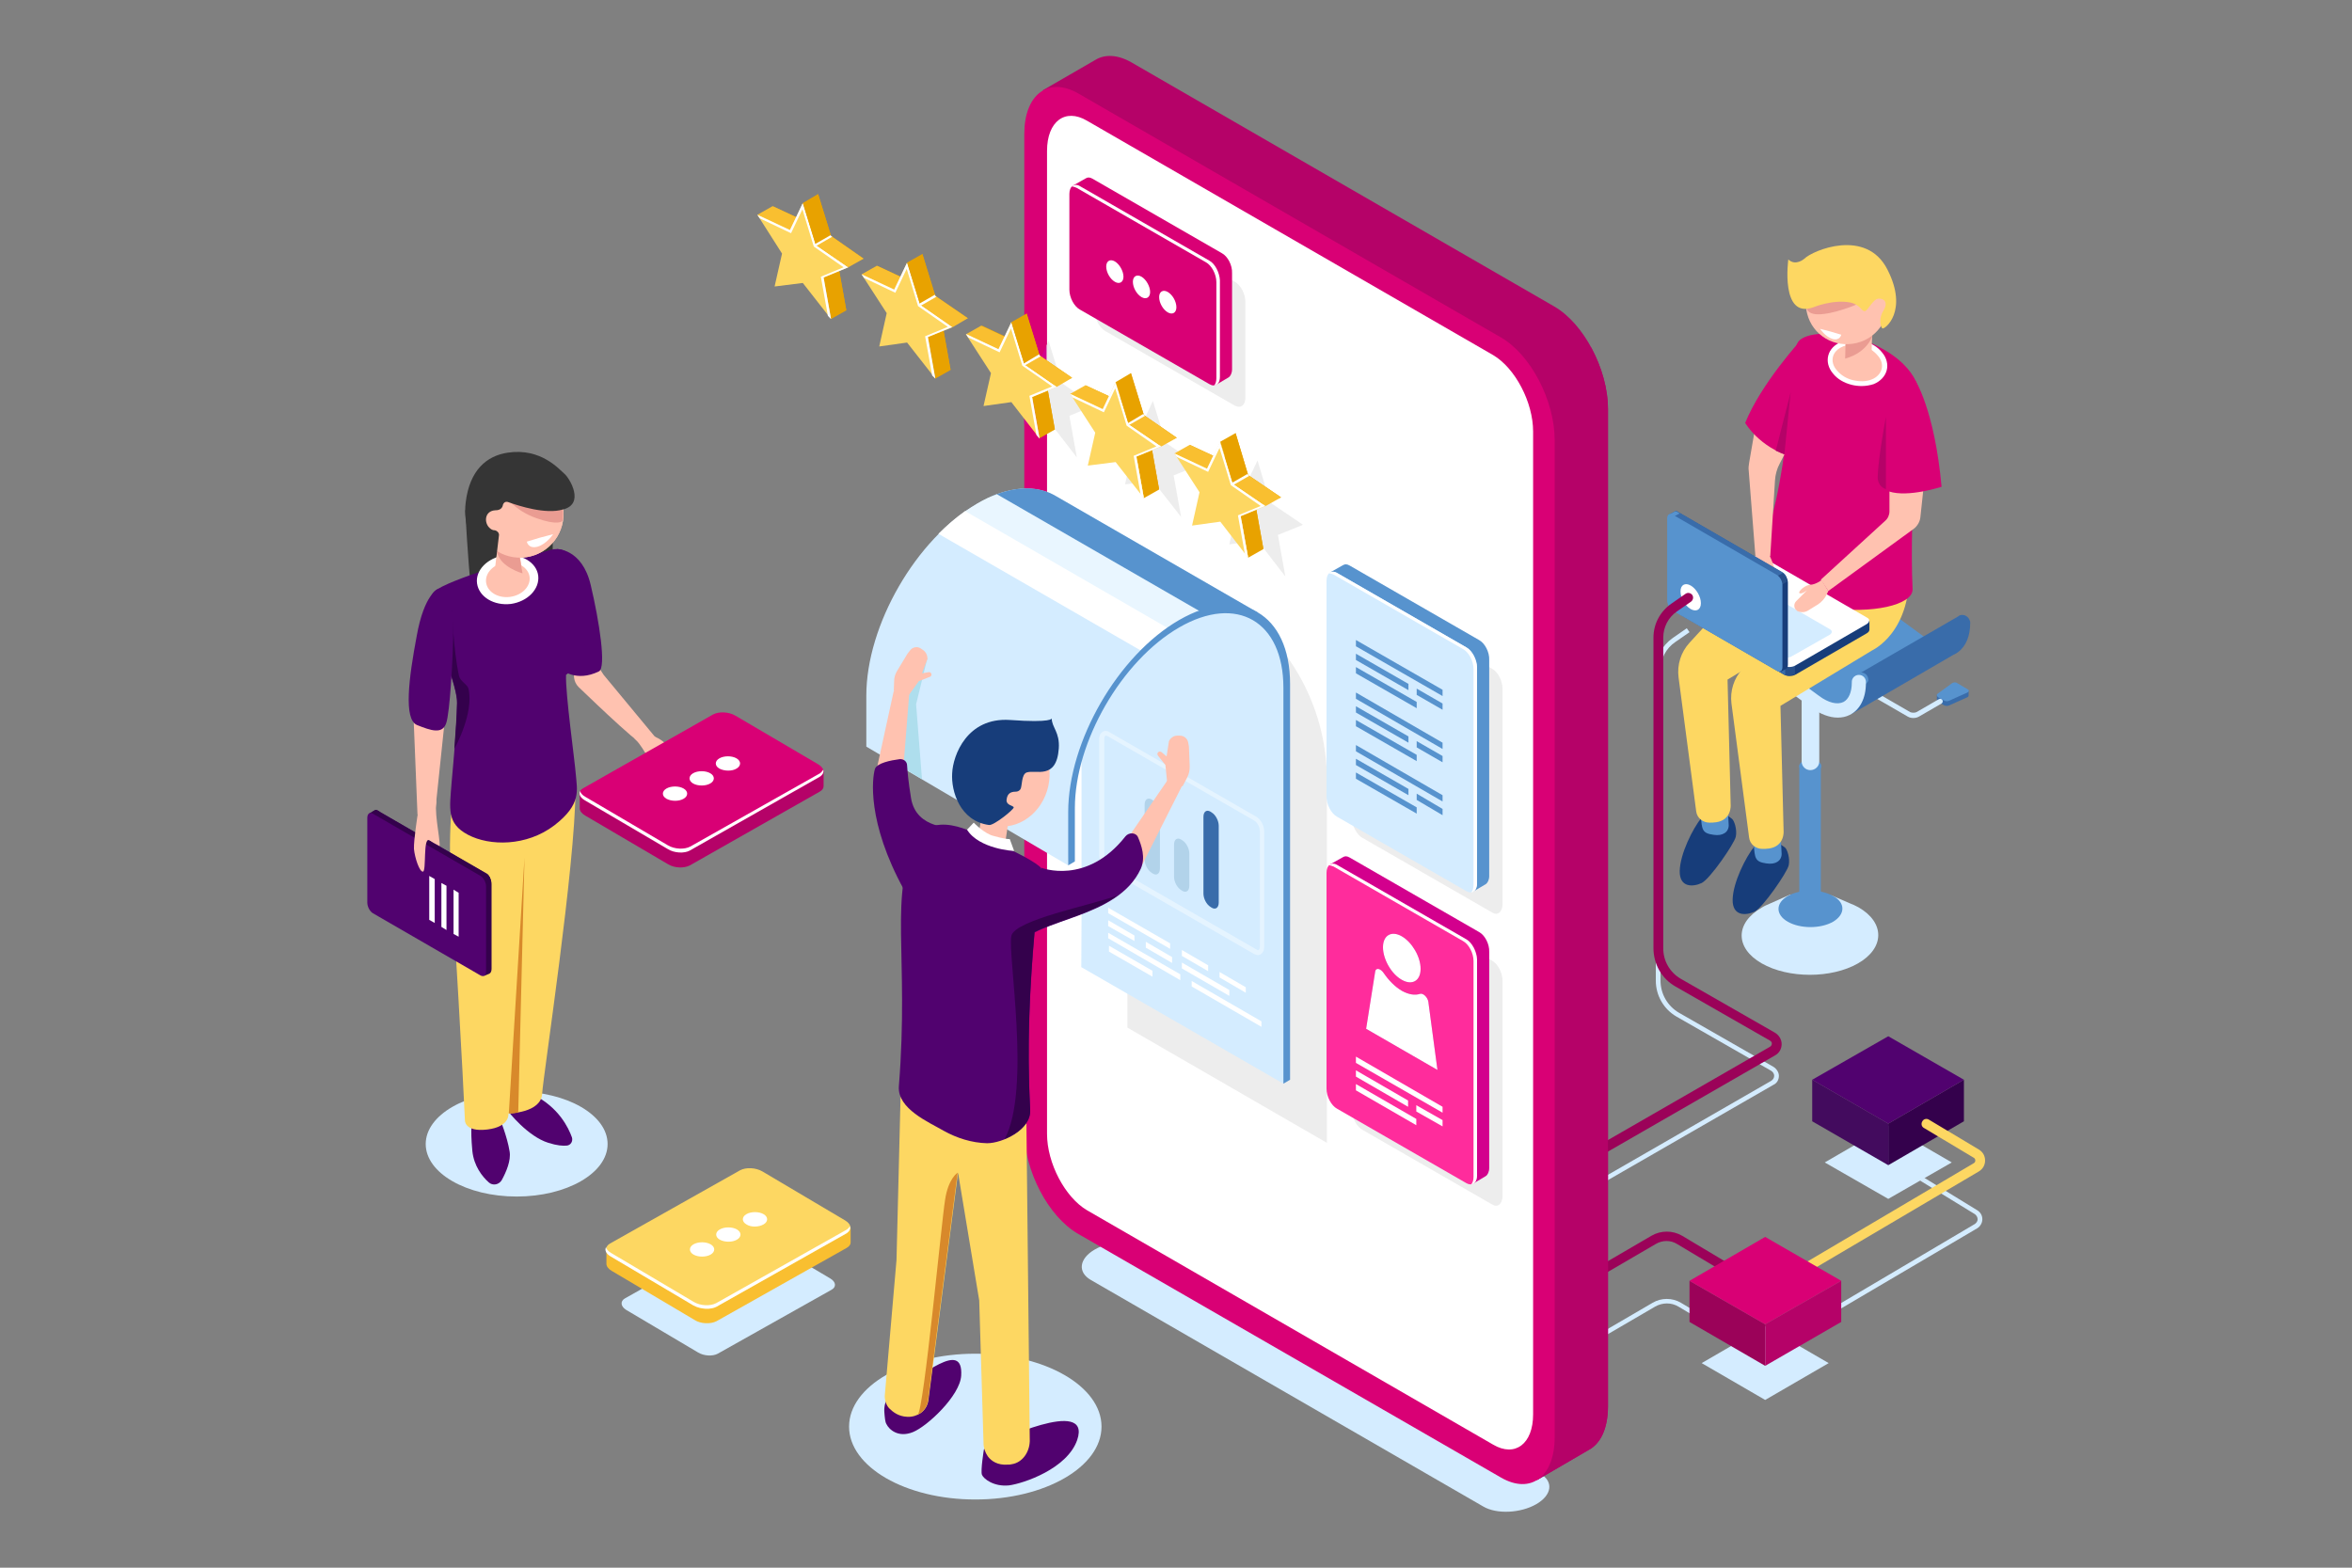 <?xml version="1.0" encoding="utf-8"?>
<!-- Generator: Adobe Illustrator 22.0.1, SVG Export Plug-In . SVG Version: 6.00 Build 0)  -->
<svg version="1.1" id="Ñëîé_1" xmlns="http://www.w3.org/2000/svg" xmlns:xlink="http://www.w3.org/1999/xlink" x="0px" y="0px"
	 viewBox="0 0 600 400" style="enable-background:new 0 0 600 400;" xml:space="preserve">
<rect x="0" y="0" width="600" height="400" fill="#808080" stroke="none"/>
<style type="text/css">
	.st0{fill:#D4ECFF;}
	.st1{fill:#9B0259;}
	.st2{fill:#5793CE;}
	.st3{fill:#396CAA;}
	.st4{fill:url(#SVGID_1_);}
	.st5{fill:#EAEAEA;}
	.st6{fill:#173D7A;}
	.st7{fill:#FDD762;}
	.st8{fill:#D90075;}
	.st9{fill:#FFC2B0;}
	.st10{fill:#FFFFFF;}
	.st11{fill:#EA9C92;}
	.st12{fill:#B50268;}
	.st13{fill:#274F89;}
	.st14{fill:#34014C;}
	.st15{fill:#430B5E;}
	.st16{fill:#51026F;}
	.st17{fill:#D3008D;}
	.st18{fill:#EDEDED;}
	.st19{fill:#E9F6FF;}
	.st20{fill:#AEDEED;}
	.st21{opacity:0.4;fill:#FFFFFF;}
	.st22{fill:#B2D3EA;}
	.st23{fill:#D8892B;}
	.st24{fill:#FF2C9C;}
	.st25{fill:#F9BF30;}
	.st26{fill:#353535;}
	.st27{fill:#E8A200;}
</style>
<path class="st0" d="M404.2,343.9l-0.6-1l18-10.5c2.2-1.3,5-1.3,7.2,0l14.9,8.9l-0.6,1l-14.9-8.9c-1.8-1.1-4.1-1.1-6,0L404.2,343.9z
	"/>
<path class="st0" d="M457.7,340.9l-0.6-1l46.7-27.6c0.4-0.3,0.7-0.7,0.7-1.2c0-0.5-0.3-1-0.7-1.3l-15.5-9.5l0.6-1l15.5,9.5
	c0.8,0.5,1.3,1.3,1.3,2.3c0,0.9-0.5,1.8-1.3,2.3L457.7,340.9z"/>
<path class="st0" d="M406.9,303l-0.6-1l45.5-26.2c0.5-0.3,0.8-0.8,0.8-1.3c0-0.5-0.3-1-0.8-1.3l-24.1-13.8c-3.3-1.9-5.3-5.4-5.3-9.2
	v-79.2c0-3.3,1.6-6.3,4.3-8.2l3.6-2.5l0.7,1l-3.6,2.5c-2.4,1.6-3.8,4.3-3.8,7.2v79.2c0,3.4,1.8,6.5,4.7,8.2l24.1,13.8
	c0.8,0.5,1.4,1.4,1.4,2.3c0,1-0.5,1.9-1.4,2.3L406.9,303z"/>
<path class="st1" d="M403.9,328c-0.4,0-0.8-0.2-1-0.6c-0.3-0.6-0.1-1.3,0.4-1.6l18-10.5c2.4-1.4,5.4-1.4,7.8,0l14.9,8.9
	c0.6,0.3,0.8,1.1,0.4,1.7c-0.3,0.6-1.1,0.8-1.7,0.4l-14.9-8.9c-1.6-1-3.7-1-5.4,0l-18,10.5C404.3,327.9,404.1,328,403.9,328z"/>
<path class="st0" d="M378.4,384.4l-100.1-57.8c-3.5-2-3-5.5,1-7.8l0,0c4-2.3,10.1-2.6,13.6-0.6L392.9,376c3.5,2,3,5.5-1,7.8l0,0
	C387.9,386.1,381.8,386.4,378.4,384.4z"/>
<g>
	<g>
		<g>
			<path class="st0" d="M474.1,231.5c-0.7-0.4-1.6-0.8-2.4-1.1l0,0l-4.6-2l0.3,0.8c-3.5-0.7-7.3-0.7-10.8-0.1l0.2-0.9l-5.4,2.4l0,0
				c-0.7,0.3-1.4,0.6-2,1c-6.8,3.9-6.8,10.3,0,14.2c6.8,3.9,17.8,3.9,24.6,0S480.9,235.4,474.1,231.5z"/>
			<path class="st2" d="M467.6,235.2c-3.2,1.8-8.3,1.8-11.5,0s-3.2-4.8,0-6.6c3.2-1.8,8.3-1.8,11.5,0
				C470.8,230.3,470.8,233.3,467.6,235.2z"/>
		</g>
		<g>
			<path class="st2" d="M461.8,233.1L461.8,233.1c-1.5,0-2.8-1.2-2.8-2.8v-35h5.5v35C464.6,231.9,463.3,233.1,461.8,233.1z"/>
			<path class="st2" d="M463.8,196.6c-1.1,0.6-2.9,0.6-4,0c-1.1-0.6-1.1-1.7,0-2.3c1.1-0.6,2.9-0.6,4,0
				C464.9,194.9,464.9,196,463.8,196.6z"/>
		</g>
		<path class="st0" d="M461.8,196.5L461.8,196.5c-1.2,0-2.2-1-2.2-2.2v-32.9h4.5v32.9C464.1,195.5,463.1,196.5,461.8,196.5z"/>
		<g>
			<path class="st3" d="M494.1,178.6l0-1.3l1.8-0.3l2-1.5c0.3-0.2,1-0.3,1.3,0l1.5,0.9l1.5-0.2v1.3l0,0c0,0.1-0.1,0.3-0.3,0.4
				l-4.7,2.1c-0.4,0.2-0.9,0.1-1.2,0l-1.6-0.9C494.2,178.9,494.1,178.8,494.1,178.6L494.1,178.6z"/>
			<path class="st2" d="M494.3,177l3.7-2.7c0.3-0.2,1-0.3,1.3,0l2.7,1.6c0.4,0.2,0.3,0.6-0.1,0.8l-4.7,2.1c-0.4,0.2-0.9,0.1-1.2,0
				l-1.6-0.9C494,177.5,494,177.2,494.3,177z"/>
			<g>
				<path class="st0" d="M488.1,183.2c0.5,0,1-0.1,1.5-0.4l5.7-3.3c0.3-0.2,0.4-0.6,0.2-0.9c-0.2-0.3-0.6-0.4-0.9-0.2l-5.7,3.3
					c-0.4,0.2-1.2,0.2-1.6,0l-9.5-5.5c-0.3-0.2-0.7-0.1-0.9,0.2c-0.2,0.3-0.1,0.7,0.2,0.9l9.5,5.5
					C487.1,183.1,487.6,183.2,488.1,183.2z"/>
			</g>
		</g>
		<g>
			<radialGradient id="SVGID_1_" cx="372.994" cy="164.374" r="56.387" gradientUnits="userSpaceOnUse">
				<stop  offset="0" style="stop-color:#01C8EF"/>
				<stop  offset="8.940536e-02" style="stop-color:#03BEE9"/>
				<stop  offset="0.239" style="stop-color:#08A5D7"/>
				<stop  offset="0.429" style="stop-color:#107BBB"/>
				<stop  offset="0.446" style="stop-color:#1177B8"/>
				<stop  offset="1" style="stop-color:#112564"/>
			</radialGradient>
			<polygon class="st4" points="433.4,171.2 442.5,165.9 437.4,163.6 433,166.7 			"/>
			<path class="st2" d="M492.1,163.3c-0.5-0.3-1-0.6-1.5-1l-19.5-14.3c-3.5-2.6-7.1-3.2-9.9-1.8c-0.1,0-0.1,0.1-0.2,0.1l0,0L434,162
				l2.4,0.8l9.4,4.3l12.8,9.1l10.1,5.4l0.5,0.1c2.4-2,5-3.7,6.4-6.6c2.5-4.4,9.5-5.6,13.6-9.2c0.4,0.3,0.8,0.5,1.2,0.7
				C491.3,165.7,491.6,164.5,492.1,163.3z"/>
			<path class="st3" d="M500.6,156.9c-0.4,0-0.8,0.1-1.1,0.4l0,0l-26.3,15.2l1,3.9l1-0.5c-1.5,2.4-3.8,3.9-5.9,5.7l3,0.6l25.8-15
				c0.1-0.1,0.2-0.1,0.4-0.2c0.4-0.2,0.7-0.4,1-0.6l0,0l0,0c2-1.5,3.1-4.1,3.1-7.4v-0.3C502.4,157.7,501.6,156.9,500.6,156.9z"/>
			<g>
				<path class="st5" d="M464.6,145.5c1.6,0.1,3.4,0.6,5.2,1.7C468,146.1,466.2,145.6,464.6,145.5z"/>
				<path class="st2" d="M476.6,173.7v-0.3c0-1-0.8-1.8-1.8-1.8c-1,0-1.8,0.8-1.8,1.8v0.3c0,2.4-0.8,4.2-2.1,4.9
					c-1.5,0.8-3.8,0.2-6.2-1.5l-19.5-14.3c-3-2.2-6.1-3-8.6-2.3l16.1-9.3L434,162l2.4,0.8l9.4,4.3l12.8,9.1l10.1,5.4l0.5,0.1
					c2.4-2,5-3.7,6.4-6.6c0.2-0.4,0.6-0.8,0.9-1.2C476.6,173.8,476.6,173.7,476.6,173.7z"/>
			</g>
			<g>
				<path class="st0" d="M468.8,183.1c-2.1,0-4.5-0.9-6.8-2.6l-19.5-14.3c-2.3-1.7-4.6-2.3-6.2-1.5c-1.3,0.7-2.1,2.5-2.1,4.9
					c0,1-0.8,1.8-1.8,1.8c-1,0-1.8-0.8-1.8-1.8c0-3.8,1.5-6.8,4.1-8.1c2.8-1.4,6.4-0.8,9.9,1.8l19.5,14.3c2.3,1.7,4.6,2.3,6.2,1.5
					c1.3-0.7,2.1-2.5,2.1-4.9V174c0-1,0.8-1.8,1.8-1.8c1,0,1.8,0.8,1.8,1.8v0.3c0,3.8-1.5,6.8-4.1,8.1
					C470.9,182.9,469.9,183.1,468.8,183.1z"/>
			</g>
		</g>
	</g>
	<g>
		<g>
			<path class="st6" d="M453.5,215c0,0-3.7-1.8-5.9,0.9c-2.3,2.8-5.5,9.3-5.6,13.6c-0.1,4.4,3.5,4.1,5.6,3.1c2.1-1,8.3-10,8.7-11.8
				c0.4-1.8-0.4-4.2-1-4.6C454.6,215.7,453.5,215,453.5,215z"/>
			<path class="st2" d="M454.3,214.1l0.2,3.8c0,0.8-0.4,1.6-1.1,2c-0.6,0.4-1.6,0.6-2.8,0.4c-2.8-0.4-3-1.2-3.2-5
				C447.1,211.5,454.3,214.1,454.3,214.1z"/>
			<g>
				<path class="st6" d="M440,207.7c0,0-3.7-1.8-5.9,0.9c-2.3,2.8-5.5,9.3-5.6,13.6c-0.1,4.4,3.5,4.1,5.6,3.1c2.1-1,8.3-10,8.7-11.8
					c0.4-1.8-0.4-4.2-1-4.6C441.2,208.4,440,207.7,440,207.7z"/>
				<path class="st2" d="M440.8,206.8l0.2,3.8c0,0.8-0.4,1.6-1.1,2c-0.6,0.4-1.6,0.6-2.8,0.4c-2.8-0.4-3-1.2-3.2-5
					C433.7,204.2,440.8,206.8,440.8,206.8z"/>
				<path class="st7" d="M473.6,137.1c-1.1-17.7-19.1,2.6-19.1,2.6l-12.3,12.1L431,164c-2.2,2.4-3.2,5.6-2.8,8.8l4.5,34.2
					c0.2,1.7,1.7,2.9,3.4,2.9c0.5,0,1,0,1.7-0.1c4-0.6,3.7-4.4,3.7-4.4l-0.8-32l23.3-14.1C464,159.3,474.6,154.7,473.6,137.1z"/>
			</g>
			<path class="st7" d="M487,143.8c-1.1-17.7-19.1,2.6-19.1,2.6l-12.3,12.1l-11.1,12.2c-2.2,2.4-3.2,5.6-2.8,8.8l4.5,34.2
				c0.2,1.7,1.7,2.9,3.4,2.9c0.5,0,1,0,1.7-0.1c4-0.6,3.7-4.4,3.7-4.4l-0.8-32l23.3-14.1C477.4,166,488.1,161.5,487,143.8z"/>
			<path class="st8" d="M476.3,87.1c13.7,5.7,13.4,13.8,13.4,13.8s-2.7,29.6-1.8,49.4c0.4,8.3-44,8.9-37.3-13.2
				c7.8-26,4.9-47.1,8.5-50.3C462.8,83.7,472.8,85.7,476.3,87.1z"/>
			
				<ellipse transform="matrix(0.249 -0.968 0.968 0.249 266.052 528.35)" class="st9" cx="473.9" cy="92.5" rx="5.2" ry="7.1"/>
			<path class="st10" d="M474.9,98.5c-0.8,0-1.7-0.1-2.5-0.3c-2-0.5-3.7-1.5-4.8-2.9c-1.2-1.4-1.6-3.1-1.2-4.6
				c0.8-3.1,4.8-4.8,8.9-3.7c2,0.5,3.7,1.5,4.8,2.9c1.2,1.4,1.6,3.1,1.2,4.6c-0.4,1.5-1.6,2.8-3.3,3.5
				C477.1,98.3,476,98.5,474.9,98.5z M472.8,87.9c-2.5,0-4.7,1.2-5.2,3.1c-0.3,1.1,0,2.4,1,3.5c1,1.2,2.4,2.1,4.1,2.5
				c1.7,0.4,3.4,0.4,4.8-0.2c1.3-0.5,2.2-1.5,2.5-2.6v0c0.3-1.1,0-2.4-1-3.5c-1-1.2-2.4-2.1-4.1-2.5C474.3,88,473.5,87.9,472.8,87.9
				z"/>
			<path class="st9" d="M470.8,86.5c0,0,0.1,0.5-0.1,4.9c-0.1,1.4,4.7,2.6,5.9,1.4c1.2-1.2,0.7-2.5,1-7.2
				C478,81,470.8,86.5,470.8,86.5z"/>
			<path class="st11" d="M477.7,85.6c0,0-1.2,4.3-7,5.9l0.1-3.9L477.7,85.6z"/>
			<path class="st9" d="M481.3,74.7c1.5,5.6-1.9,11.4-7.6,12.8S462.4,85.6,461,80c-1.5-5.6,1.9-11.4,7.6-12.8
				C474.1,65.7,479.9,69.1,481.3,74.7z"/>
			<path class="st11" d="M473.6,77.7c0,0-5.8,2.5-9.8,2.5c-4,0-3.1-3.3-3.1-3.3l11.9-1.7L473.6,77.7z"/>
			<path class="st7" d="M462.6,78.4c0,0,5-2.1,9.5-1.2c1,0.2,2,0.8,2.7,1.6c0.2,0.3,0.5,0.5,0.8,0.6c0.8,0.2,2.1-3.1,3.6-3.2
				c1.5-0.1,2.5,1,1.3,3c-1.3,2-0.8,4.2-0.3,4.6c0.6,0.3,6.7-4.4,1.3-15c-5.4-10.7-19.1-4.9-21.2-2.8c0,0-2.2,2-4.1,0.2
				C456.2,66.2,454.1,81.5,462.6,78.4z"/>
			<path class="st9" d="M482,122.5v8c0,0.9-0.4,1.8-1.1,2.4l-16.4,15l1.9,2.9l21.7-15.8c1-0.7,1.7-1.9,1.8-3.1l1.5-14L482,122.5z"/>
			<path class="st8" d="M488.5,96.9c0,0,5,7.5,6.8,27.3c0,0-8.5,2.8-13.4,1.2C477.2,123.8,488.5,96.9,488.5,96.9z"/>
			<path class="st12" d="M481.1,106.4c0,0-2,10.5-2.1,15.4c0,1.4,0.8,2.6,2.1,3l0,0V106.4z"/>
		</g>
		<g>
			<path class="st6" d="M476.9,158.4l-3.6-0.5l-23.5-13.5c-0.8-0.4-2.1-0.4-2.9,0.1l-16.6,9.6l-2.2-0.3v2.2l0,0
				c0,0.3,0.1,0.6,0.5,0.8l26.6,15.4c0.8,0.4,2.1,0.4,2.9-0.1l18.1-10.5c0.5-0.3,0.7-0.6,0.7-1l0,0V158.4z"/>
			<path class="st3" d="M459.2,149.8l-1.7-1h-18.3l-9,5.2l-2.2-0.3v2.2l0,0c0,0.3,0.1,0.6,0.5,0.8l26.6,15.4c0.4,0.2,1,0.3,1.5,0.3
				L459.2,149.8z"/>
			<path class="st2" d="M429,153.9l-1-0.1v2.2l0,0c0,0.3,0.1,0.6,0.5,0.8l0.5,0.3V153.9z"/>
			<path class="st13" d="M455.4,172.2c0.7,0.3,1.7,0.2,2.5-0.2v-3.7h-2.5V172.2z"/>
			<path class="st10" d="M455.1,169.9l-26.6-15.4c-0.8-0.4-0.7-1.2,0.2-1.7l18.1-10.5c0.9-0.5,2.2-0.6,2.9-0.1l26.6,15.4
				c0.8,0.4,0.7,1.2-0.2,1.7L458,169.8C457.2,170.3,455.8,170.3,455.1,169.9z"/>
			<path class="st0" d="M454.6,167.6l-22.1-12.8c-0.6-0.4-0.5-1,0.2-1.4l9.7-5.5c0.7-0.4,1.8-0.5,2.4-0.1l22.1,12.8
				c0.6,0.4,0.5,1-0.2,1.4l-9.7,5.5C456.4,167.9,455.3,167.9,454.6,167.6z"/>
		</g>
		<path class="st9" d="M447.8,141.9l-0.3,1.8c-0.2,1.6-0.2,3.2,0.1,4.7l0.3,1.6c0.2,0.9,0.9,1.6,1.8,1.8l0,0
			c0.7,0.1,1.4-0.4,1.5-1.1l0.4-3.9c0,0,1,1.3,1.5,1.3c0.5,0-0.5-3.9-1.6-6.2C450.5,139.7,447.8,141.9,447.8,141.9z"/>
		<path class="st9" d="M456.9,112.7l-2.9,5.6c-0.7,1.3-1.1,2.8-1.2,4.3l-1.2,19.3l-3.8-0.1l-1.7-21.7c-0.1-0.7,0-1.3,0.1-2l1.9-11
			L456.9,112.7z"/>
		<g>
			<path class="st6" d="M454.2,171.4l-2.2-2.9l-23.4-13.6c-0.8-0.4-1.4-1.6-1.4-2.6l0-19.2l-1.3-1.8l1.3-0.7l0,0
				c0.2-0.2,0.6-0.2,0.9,0.1l26.6,15.4c0.8,0.4,1.4,1.6,1.4,2.6l0,20.9c0,0.6-0.2,1-0.5,1.1l0,0L454.2,171.4z"/>
			<path class="st3" d="M438,160.3l-1.7-1l-9.1-15.9l0-10.4l-1.3-1.8l1.3-0.7l0,0c0.2-0.2,0.6-0.2,0.9,0.1l26.6,15.4
				c0.4,0.2,0.8,0.7,1,1.2L438,160.3z"/>
			<path class="st2" d="M426.4,132.1l-0.6-0.8l1.3-0.7l0,0c0.2-0.2,0.6-0.2,0.9,0.1l0.5,0.3L426.4,132.1z"/>
			<path class="st13" d="M454.8,146.2c0.6,0.5,1,1.4,1.1,2.2l-2.6,1.5l-1.2-2.2L454.8,146.2z"/>
			<path class="st2" d="M453.3,146.7l-26.6-15.4c-0.8-0.4-1.4,0-1.4,1l0,20.9c0,1,0.6,2.2,1.4,2.6l26.6,15.4c0.8,0.4,1.4,0,1.4-1
				l0-20.9C454.7,148.3,454.1,147.2,453.3,146.7z"/>
		</g>
		<path class="st9" d="M466.4,150.8l-0.4,0.9c-0.5,1-1.3,1.9-2.2,2.5l-2.6,1.6c-0.8,0.5-1.9,0.5-2.7,0.1c0,0-0.1,0-0.1-0.1
			c-0.8-0.5-0.9-1.7-0.2-2.4l2.8-2.8c0,0-1.5,1.2-2,0.7c-0.3-0.4,1.5-2.1,2.9-2.1c1.4-0.1,2.8-1.2,2.8-1.2L466.4,150.8z"/>
		<path class="st8" d="M459.4,86.8c0,0-10.1,11-14.2,21.1c0,0,3.5,6.2,11.9,8.7C465.6,119,459.4,86.8,459.4,86.8z"/>
		<path class="st12" d="M455.2,115.9l1.6-15.8L453,115C453.7,115.3,454.4,115.6,455.2,115.9z"/>
		<path class="st10" d="M467,84.6l-2.7-0.7c0,0,1.3,2,3.2,2.6c1.9,0.5,2.2-1.1,2.2-1.1L467,84.6z"/>
	</g>
</g>
<path class="st12" d="M396.5,78.2L288.6,15.9c-3.5-2-6.8-2.1-9.2-0.6l0,0l-13.5,7.8l9.1,1.7c0,0.5-0.1,0.9-0.1,1.4v254.4
	c0,10.1,6.1,21.8,13.7,26.2L395,368.3c-1,3-3,9.4-3,9.4l13.2-7.7l0,0c3.1-1.6,5-5.5,5-11.2V104.4C410.2,94.3,404.1,82.6,396.5,78.2z
	"/>
<g>
	<polygon class="st0" points="497.9,296.6 481.7,287.2 465.5,296.6 481.7,305.9 	"/>
	<polygon class="st14" points="481.7,297.3 481.7,286.7 501,275.5 501,286.1 	"/>
	<polygon class="st15" points="481.7,286.7 462.3,275.5 462.3,286.1 481.7,297.3 	"/>
	<polygon class="st16" points="501,275.5 481.7,264.4 462.3,275.5 481.7,286.7 	"/>
</g>
<path class="st10" d="M433.9,153.9c0,1.7-1.2,2.3-2.6,1.5c-1.4-0.8-2.6-2.8-2.6-4.5c0-1.7,1.2-2.3,2.6-1.5
	C432.7,150.2,433.9,152.2,433.9,153.9z"/>
<path class="st1" d="M406.6,295.5c-0.4,0-0.8-0.2-1-0.6c-0.3-0.6-0.1-1.3,0.4-1.6l45.5-26.2c0.4-0.2,0.5-0.6,0.5-0.8s0-0.5-0.5-0.8
	l-24.1-13.8c-3.5-2-5.6-5.7-5.6-9.8v-79.2c0-3.5,1.7-6.7,4.6-8.7l3.6-2.5c0.6-0.4,1.3-0.2,1.7,0.3c0.4,0.6,0.2,1.3-0.3,1.7l-3.6,2.5
	c-2.2,1.5-3.5,4-3.5,6.7V242c0,3.2,1.7,6.1,4.4,7.7l24.1,13.8c1,0.6,1.7,1.7,1.7,2.9c0,1.2-0.6,2.3-1.7,2.9l-45.5,26.2
	C407,295.5,406.8,295.5,406.6,295.5z"/>
<path class="st12" d="M274.9,280.7c0,10.1,6.1,21.8,13.7,26.2L395,368.3c-1,3-3,9.4-3,9.4l13.2-7.7l0,0c3.1-1.6,5-5.5,5-11.2V104.4
	c0-5.3-1.7-11-4.4-15.9l-130.9,75.6V280.7z"/>
<path class="st8" d="M382.9,377L275,314.8c-7.6-4.4-13.7-16.1-13.7-26.2V34.2c0-10.1,6.1-14.7,13.7-10.4l107.9,62.3
	c7.6,4.4,13.7,16.1,13.7,26.2v254.4C396.6,376.8,390.5,381.4,382.9,377z"/>
<polygon class="st17" points="279.1,103.5 270.8,97.7 267.5,87 264.3,94 261.3,92.6 261.3,98.5 262.3,100 261.3,104.2 261.3,108.3 
	267.5,107.4 274.7,116.7 272.8,106.1 "/>
<path class="st10" d="M380.9,368.6l-103.6-59.8c-5.6-3.3-10.2-12-10.2-19.5V38.5c0-7.5,4.6-11,10.2-7.7l103.6,59.8
	c5.6,3.3,10.2,12,10.2,19.5v250.8C391.1,368.4,386.5,371.9,380.9,368.6z"/>
<path class="st18" d="M338.5,291.6l-50.9-29.4V138.6l24,13.8c16.6,9.6,26.9,27.4,26.9,46.6V291.6z"/>
<g>
	<path class="st0" d="M269.4,126.6L269.4,126.6c-5.1-3-12.3-2.7-20.1,1.9c-15.6,9-28.3,31-28.3,49v13v0l0,0l0,0l0.5,0.3l51,30
		l0.8-15.6l0.6-6l2.7-9.4l0.3-1.4l5.8-11.7l4.6-5.7l3.7-4.4l9-7.1l0.8-0.6l4.4-1.9l6-1.5h4.6l5.2,0.9L269.4,126.6z"/>
	<path class="st0" d="M275.9,246.8l1.7-1v-59.2c-0.9,1.2-1.3,2.7-1.7,4.2V246.8z"/>
	<polygon class="st0" points="327.4,276.5 275.9,246.8 276.4,190.8 278.4,185.1 284.4,174.8 291.4,166.5 297.8,161.4 304.7,157.2 
		317.1,155.8 323.7,159.5 327.4,165.2 328.6,173.8 328.2,267.5 	"/>
	<path class="st2" d="M269.4,126.6c-4.3-2.6-10-2.7-16.4,0l52.5,30.3l5.6-1.5h4.6l5.2,0.9L269.4,126.6L269.4,126.6z"/>
	<g>
		<path class="st19" d="M254.3,126.1c-1.6,0.6-3.3,1.4-5,2.4c-1.1,0.7-2.3,1.4-3.4,2.2l52.3,30.2l1.8-1.4l0.8-0.6l4.4-1.9l1.8-0.5
			L254.3,126.1z"/>
		<path class="st10" d="M291.4,166.2l7.1-5.6l-52.3-30.2c-2.4,1.7-4.6,3.6-6.8,5.8L291.4,166.2z"/>
		<path class="st2" d="M329.1,275.5l-1.7,1v-101c0-17-11.9-23.9-26.6-15.4c-14.7,8.5-26.6,29.2-26.6,46.1v13.6l-1.7,1v-13.6
			c0-18,12.7-40,28.3-49c15.6-9,28.3-1.7,28.3,16.3V275.5z"/>
	</g>
</g>
<polygon class="st20" points="236.6,167.8 233.7,179.7 235.2,198.8 231.5,196.6 226.8,186.2 230.9,173.1 "/>
<g>
	<path class="st21" d="M320.9,243.7c-0.3,0-0.6-0.1-1-0.3l-37.5-21.6c-1.1-0.6-2-2.3-2-3.7v-29.5c0-0.9,0.3-1.5,0.9-1.9
		c0.5-0.3,1.1-0.3,1.7,0.1l37.5,21.6c1.1,0.6,2,2.3,2,3.7v29.5c0,0.9-0.3,1.5-0.9,1.9C321.4,243.6,321.1,243.7,320.9,243.7z
		 M282.1,187.7c0,0-0.1,0-0.1,0c-0.1,0.1-0.3,0.3-0.3,0.8V218c0,1,0.6,2.2,1.4,2.7l37.5,21.6c0.1,0.1,0.3,0.2,0.5,0.1
		c0.1-0.1,0.3-0.3,0.3-0.8v-29.5c0-1-0.6-2.2-1.4-2.7l-37.5-21.6C282.4,187.8,282.2,187.7,282.1,187.7z"/>
	<g>
		<path class="st22" d="M294.1,222.9l-0.3-0.2c-1-0.6-1.8-2.1-1.8-3.4v-14c0-1.3,0.8-1.9,1.8-1.3l0.3,0.2c1,0.6,1.8,2.1,1.8,3.4v14
			C295.9,222.9,295.1,223.5,294.1,222.9z"/>
		<path class="st22" d="M301.6,227.3l-0.3-0.2c-1-0.6-1.8-2.1-1.8-3.4v-8.2c0-1.3,0.8-1.9,1.8-1.3l0.3,0.2c1,0.6,1.8,2.1,1.8,3.4
			v8.2C303.4,227.3,302.6,227.9,301.6,227.3z"/>
		<path class="st3" d="M309.1,231.6l-0.3-0.2c-1-0.6-1.8-2.1-1.8-3.4v-19.6c0-1.3,0.8-1.9,1.8-1.3l0.3,0.2c1,0.6,1.8,2.1,1.8,3.4
			v19.6C310.9,231.6,310.1,232.2,309.1,231.6z"/>
	</g>
</g>
<g>
	<ellipse class="st0" cx="248.8" cy="364" rx="32.2" ry="18.6"/>
	<g>
		<path class="st16" d="M229.1,354.1c-2.2,1-3.7,3.5-3.5,6.2c0.1,1.3,0.2,2.5,0.5,3c0.7,1.5,3.1,3.6,6.8,2.1
			c3.7-1.5,12-9.3,12.3-14.4C245.8,341.5,235,351.6,229.1,354.1z"/>
		<path class="st16" d="M251,369.8c0,0-0.9,5.5-0.5,6.5c0.4,1,3,3.1,6.9,2.7c3.8-0.5,14.9-4.3,17.4-11.6c3.8-11.3-21.3,0.8-21.3,0.8
			L251,369.8z"/>
		<path class="st7" d="M261.8,282.4l0.9,85.3c-0.1,3-2,5.5-4.6,5.9c-0.3,0.1-0.7,0.1-1,0.1c-2.6,0.2-4.2-0.9-5.1-2.1
			c-0.7-1-1.1-2.2-1.1-3.4l-1.1-36.4l-5.4-32.6l-7.5,57.6c-0.1,1.6-0.9,3-2.1,3.8c-0.8,0.5-2,1-3.4,0.9c-2.2-0.1-3.6-1.2-4.6-2.2
			c-0.7-0.8-1.1-1.9-1.1-3.1l3-34.7l1.1-44.2L261.8,282.4z"/>
		<path class="st9" d="M250.8,206l-1.3,7.8c0,0-0.1,2.7,2.9,3.4c3,0.7,3.9-1.2,3.9-1.2l1.3-8.8L250.8,206z"/>
		<path class="st9" d="M267.1,201.8c-2.1,6.7-8.6,10.5-14.5,8.6c-5.9-1.9-9-8.8-6.9-15.5s8.6-10.5,14.5-8.6
			C266.1,188.2,269.2,195.1,267.1,201.8z"/>
		<path class="st16" d="M251.1,213.9c-0.2-0.1-12.6-8-17.1,0.3c-7.5,13.6-2,29.2-4.7,63c-0.4,5.7,7.6,9.1,11.4,11.3
			c3.4,1.9,7.2,3.1,11.1,3.2c3.9,0,11.3-3.4,11-8.5c-1.2-23.2,0.8-42.8,2.7-61.8C265.6,221.4,263.2,218.8,251.1,213.9z"/>
		<path class="st23" d="M244.3,299.2l-7.5,57.6c-0.1,1.6-0.9,3-2.1,3.8c-0.2,0.1-0.4,0.3-0.6,0.4c1.6-1.2,6.1-49.6,7-54.9
			C241.9,300.7,244.3,299.2,244.3,299.2z"/>
	</g>
	<polygon class="st9" points="291.2,221 301.6,200.4 298.3,198.4 287.6,214 	"/>
	<polygon class="st9" points="223,199.2 228,176.3 232,176.3 230.5,195.3 	"/>
	<path class="st16" d="M265.6,221.4c0,0,11.6,4.6,21.5-8c0.9-1.1,2.7-1,3.2,0.2c0.9,2.1,2,5.2,0.7,8.1c-6,12.9-26.5,12.5-31.5,19.7
		C254.5,248.6,265.6,221.4,265.6,221.4z"/>
	<path class="st16" d="M243.3,211.1c0,0-9.6,0.7-10.9-7.5c-0.7-4.3-0.9-6.8-1-8.3c0-1-0.9-1.7-1.9-1.6c-2.3,0.3-5.8,1-6.3,2.5
		c-0.7,2.3-2.1,13.5,7.4,30.8C236.8,238.2,243.3,211.1,243.3,211.1z"/>
	<path class="st9" d="M228,176.3l0.1-2.6c0-0.9,0.3-1.8,0.8-2.6l2.6-4.3l0.7-0.9c0.6-0.8,1.8-1,2.6-0.5l0.6,0.4
		c0.8,0.5,1.2,1.4,1.2,2.3l-1.4,3.7l1.7-0.3c0.3-0.1,0.7,0.2,0.7,0.5l0,0c0.1,0.3-0.1,0.6-0.4,0.7l-2.8,1.1l-2.6,3.6L228,176.3z"/>
	<path class="st9" d="M301.7,200.6l1.2-2.3c0.4-0.8,0.6-1.7,0.6-2.7l-0.2-5.1l-0.2-1.1c-0.2-1-1.1-1.7-2.1-1.7l-0.7,0
		c-0.9,0-1.7,0.6-2.1,1.4l-0.6,3.9l-1.3-1.1c-0.3-0.2-0.7-0.2-0.9,0.1l0,0c-0.2,0.2-0.2,0.5,0,0.8l1.9,2.4l0.5,5L301.7,200.6z"/>
	<path class="st14" d="M258,238.8c-1,4.6,5.1,39.2-1.7,51.8c3.4-1.4,6.7-4,6.5-7.5c-0.9-16.6-0.1-31.3,1.1-45.3
		c5.8-2.9,14.8-4.7,21.1-9.3C278.3,231,258.9,234.7,258,238.8z"/>
	<path class="st10" d="M246.7,211.7l1.7-1.8c0,0,2.8,2.9,5.1,3.4c0,0,2.7,0.8,4.1,0.8l1.1,3C258.7,217.2,249.7,216.6,246.7,211.7z"
		/>
	<path class="st6" d="M259.1,202c0.5,0,0.9-0.2,1.2-0.6c0.5-0.7,0.2-3.8,1.6-4.3c2.3-0.8,7.6,2,8.2-6.1c0.3-4.2-1.8-5.4-1.8-7.7
		c0,0,0.2,1.2-10.7,0.4c-10.9-0.7-14.5,9-14.7,13.6c-0.3,4.6,2,12.2,9.4,13.2c1.2,0.2,6.4-4,6.3-4.5c-0.1-0.5-2.1-0.5-1.8-2.1
		C257,202.5,257.8,202,259.1,202z"/>
</g>
<g>
	<g>
		<path class="st18" d="M315,103.5l-33-19c-1.5-0.8-2.7-3.1-2.7-5.1V54.9c0-2,1.2-2.8,2.7-2l33,19c1.5,0.8,2.7,3.1,2.7,5.1v24.5
			C317.7,103.4,316.5,104.3,315,103.5z"/>
		<path class="st8" d="M311.7,64.6l-33-19c-0.7-0.4-1.2-0.4-1.7-0.1c0,0,0,0,0,0l-3.2,1.8c0,0,1.4,0.5,2.2,0.8v24
			c0,2,1.2,4.2,2.7,5.1l31.5,18.2v2.8l3.2-1.9l0,0c0.5-0.3,0.9-1.1,0.9-2.1V69.7C314.4,67.7,313.2,65.4,311.7,64.6z"/>
		<path class="st8" d="M308.5,98l-33-19c-1.5-0.8-2.7-3.1-2.7-5.1V49.5c0-2,1.2-2.8,2.7-2l33,19c1.5,0.8,2.7,3.1,2.7,5.1V96
			C311.1,98,310,98.9,308.5,98z"/>
		<path class="st10" d="M308.5,66.5l-33-19c-0.8-0.5-1.6-0.4-2.1,0.1c0.4,0,0.7,0.1,1.2,0.3l33,19c1.5,0.8,2.7,3.1,2.7,5.1v24.5
			c0,0.8-0.2,1.5-0.6,1.9c0.9-0.1,1.5-0.9,1.5-2.3V71.5C311.1,69.6,310,67.3,308.5,66.5z"/>
	</g>
	<g>
		<path class="st10" d="M286.6,70.6c0,1.4-1,2-2.2,1.3c-1.2-0.7-2.2-2.4-2.2-3.9c0-1.4,1-2,2.2-1.3
			C285.6,67.4,286.6,69.2,286.6,70.6z"/>
		<path class="st10" d="M293.4,74.5c0,1.4-1,2-2.2,1.3c-1.2-0.7-2.2-2.4-2.2-3.9c0-1.4,1-2,2.2-1.3
			C292.4,71.3,293.4,73.1,293.4,74.5z"/>
		<path class="st10" d="M300.1,78.4c0,1.4-1,2-2.2,1.3c-1.2-0.7-2.2-2.4-2.2-3.9c0-1.4,1-2,2.2-1.3
			C299.1,75.2,300.1,76.9,300.1,78.4z"/>
	</g>
</g>
<g>
	<g>
		<path class="st18" d="M380.6,232.8l-33-19c-1.5-0.8-2.7-3.1-2.7-5.1v-55.1c0-2,1.2-2.8,2.7-2l33,19c1.5,0.8,2.7,3.1,2.7,5.1v55.1
			C383.2,232.8,382,233.7,380.6,232.8z"/>
		<path class="st2" d="M377.3,163.3l-33-19c-0.7-0.4-1.2-0.4-1.7-0.1c0,0,0,0,0,0l-3.2,1.8c0,0,1.4,0.5,2.2,0.8v54.6
			c0,2,1.2,4.2,2.7,5.1l31.5,18.2v2.8l3.2-1.9l0,0c0.5-0.3,0.9-1.1,0.9-2.1v-55.1C380,166.4,378.8,164.1,377.3,163.3z"/>
		<path class="st0" d="M374.1,227.4l-33-19c-1.5-0.8-2.7-3.1-2.7-5.1v-55.1c0-2,1.2-2.8,2.7-2l33,19c1.5,0.8,2.7,3.1,2.7,5.1v55.1
			C376.7,227.3,375.5,228.2,374.1,227.4z"/>
		<path class="st10" d="M374.1,165.2l-33-19c-0.8-0.5-1.6-0.4-2.1,0.1c0.4,0,0.7,0.1,1.2,0.3l33,19c1.5,0.8,2.7,3.1,2.7,5.1v55.1
			c0,0.8-0.2,1.5-0.6,1.9c0.9-0.1,1.5-0.9,1.5-2.3v-55.1C376.7,168.3,375.5,166,374.1,165.2z"/>
	</g>
</g>
<g>
	<g>
		<path class="st18" d="M380.6,307.3l-33-19c-1.5-0.8-2.7-3.1-2.7-5.1v-55.1c0-2,1.2-2.8,2.7-2l33,19c1.5,0.8,2.7,3.1,2.7,5.1v55.1
			C383.2,307.3,382,308.2,380.6,307.3z"/>
		<path class="st17" d="M377.3,237.8l-33-19c-0.7-0.4-1.2-0.4-1.7-0.1c0,0,0,0,0,0l-3.2,1.8c0,0,1.4,0.5,2.2,0.8v54.6
			c0,2,1.2,4.2,2.7,5.1l31.5,18.2v2.8l3.2-1.9l0,0c0.5-0.3,0.9-1.1,0.9-2.1v-55.1C380,240.9,378.8,238.6,377.3,237.8z"/>
		<path class="st24" d="M374.1,301.9l-33-19c-1.5-0.8-2.7-3.1-2.7-5.1v-55.1c0-2,1.2-2.8,2.7-2l33,19c1.5,0.8,2.7,3.1,2.7,5.1v55.1
			C376.7,301.8,375.5,302.7,374.1,301.9z"/>
		<path class="st10" d="M374.1,239.7l-33-19c-0.8-0.5-1.6-0.4-2.1,0.1c0.4,0,0.7,0.1,1.2,0.3l33,19c1.5,0.8,2.7,3.1,2.7,5.1v55.1
			c0,0.8-0.2,1.5-0.6,1.9c0.9-0.1,1.5-0.9,1.5-2.3v-55.1C376.7,242.8,375.5,240.5,374.1,239.7z"/>
	</g>
</g>
<g>
	<g>
		<path class="st0" d="M159.4,331.3l29-16.3c1.3-0.7,3.5-0.6,5,0.3l18.4,10.9c1.5,0.9,1.6,2.2,0.3,2.9l-29,16.3
			c-1.3,0.7-3.5,0.6-5-0.3l-18.4-10.9C158.3,333.3,158.2,332,159.4,331.3z"/>
		<path class="st25" d="M182.8,337.1l33.2-18.7c0.7-0.4,1-0.9,1-1.4c0,0,0,0,0,0l0-3.7c0,0-1.2,1-1.8,1.5l-20.7-12.2
			c-1.7-1-4.2-1.1-5.7-0.3l-31.7,17.9l-2.4-1.4l0,3.7l0,0c0,0.6,0.5,1.3,1.4,1.8l21.1,12.5C178.7,337.8,181.3,337.9,182.8,337.1z"/>
		<path class="st7" d="M155.6,317.3l33.2-18.7c1.5-0.8,4-0.7,5.7,0.3l21.1,12.5c1.7,1,1.8,2.5,0.4,3.3l-33.2,18.7
			c-1.5,0.8-4,0.7-5.7-0.3L156,320.6C154.3,319.6,154.2,318.1,155.6,317.3z"/>
		<path class="st10" d="M182.8,333.4l33.1-18.7c0.8-0.5,1.1-1.2,0.9-1.8c-0.2,0.3-0.4,0.6-0.9,0.9l-33.2,18.7
			c-1.5,0.8-4,0.7-5.7-0.3l-21.1-12.5c-0.7-0.4-1.2-0.9-1.3-1.5c-0.4,0.8,0,1.7,1.2,2.4l21.1,12.5
			C178.8,334.1,181.3,334.2,182.8,333.4z"/>
	</g>
	<g>
		<path class="st10" d="M190.4,312.4c-1.2-0.7-1.2-1.9,0-2.6c1.2-0.7,3.2-0.7,4.4,0c1.2,0.7,1.2,1.9,0,2.6S191.6,313.2,190.4,312.4z
			"/>
		<path class="st10" d="M183.6,316.3c-1.2-0.7-1.2-1.9,0-2.6c1.2-0.7,3.2-0.7,4.4,0c1.2,0.7,1.2,1.9,0,2.6S184.9,317,183.6,316.3z"
			/>
		<path class="st10" d="M176.9,320.1c-1.2-0.7-1.2-1.9,0-2.6c1.2-0.7,3.2-0.7,4.4,0c1.2,0.7,1.2,1.9,0,2.6S178.1,320.8,176.9,320.1z
			"/>
	</g>
</g>
<g>
	<ellipse class="st0" cx="131.8" cy="291.9" rx="23.2" ry="13.4"/>
	<g>
		<path class="st26" d="M118.7,130.2c0,0,0.6,12.3,1.5,20.5s20.8-6.3,20.8-6.3V135L118.7,130.2z"/>
		<g>
			<path class="st16" d="M129.3,283c0.3,0.7,5.4,7,10.6,8.6c2.2,0.7,3.7,0.8,4.7,0.7c1-0.1,1.6-1.1,1.3-2.1
				c-0.9-2.5-3.4-7.7-9.9-10.9C127.2,275,129.3,283,129.3,283z"/>
			<path class="st16" d="M127.5,285.4c0,0,1.9,4.6,2.5,8.4c0.4,2.3-0.9,5.3-2,7.3c-0.7,1.2-2.3,1.5-3.3,0.6c-1.7-1.5-3.8-4.2-4.2-8
				c-0.6-6.4,0-7.5,0-7.5L127.5,285.4z"/>
			<path class="st7" d="M115.1,207.8c0,0-0.7,8.1,0,17.1s3.1,50.9,3.5,60.9c0,0-0.2,3.1,5.7,2.4c5.9-0.7,5.4-4.1,5.4-4.1
				s8.3-0.1,8.6-5c0.3-4.9,8.5-58.4,8.5-77.6L115.1,207.8z"/>
			<g>
				<path class="st9" d="M149.9,165.9l4.1,6.3l14,16.9c0,0-0.5,1.6-2.2,2c-1.4,0.3-13.1-10.9-18.2-15.8c-1.3-1.3-1.6-3.4-0.5-5
					L149.9,165.9z"/>
				<path class="st16" d="M142,140.1c0,0,6.5-0.2,8.7,9.2c2.2,9.3,4,21,2.1,22c-5.9,2.9-9.6-0.5-9.6-0.5L142,140.1z"/>
				<path class="st16" d="M143.9,140.5c-1.1-0.5-2.3-0.5-3.5-0.2c-5.5,1.6-26.2,7.6-29.6,10.6c-3.9,3.4,5.9,22.3,5.8,28.5
					c-0.1,6.2-0.8,13.5-1.4,20.3c-0.5,6.7-1.3,10.4,4.2,13.3c5.5,2.9,14.9,3,22-2.4c7-5.4,5.8-9,5.5-12.9
					c-0.3-3.9-2.7-20.8-2.5-25.5c0,0,2.5-1.8,4.3-5c1.8-3.1-1.4-8.9-2.8-12.7s0.8-8,0.3-11.1C146.1,141.8,145.1,141,143.9,140.5z"/>
				<path class="st10" d="M137.3,146.9c0.4,3.4-2.7,6.6-7,7.2c-4.3,0.5-8.1-1.8-8.6-5.2s2.7-6.6,7-7.2
					C133,141.2,136.9,143.5,137.3,146.9z"/>
				<path class="st9" d="M135.1,147.2c0.3,2.4-1.9,4.7-5,5.1c-3.1,0.4-5.8-1.3-6.1-3.7c-0.3-2.4,1.9-4.7,5-5.1
					C132,143.1,134.8,144.8,135.1,147.2z"/>
				<path class="st9" d="M132,139.2c0,0-3.7-3.1-4.5-1.5c-0.7,1.6-1.3,8.2-1.3,8.2l7.4,2l-1.1-6.8C132.5,141.2,134,139.9,132,139.2z
					"/>
				
					<ellipse transform="matrix(5.241156e-02 -0.999 0.999 5.241156e-02 -5.475 256.775)" class="st9" cx="132.6" cy="131.3" rx="11.1" ry="11.1"/>
				<path class="st11" d="M127,139.7c-0.1,0.3-0.1,0.7-0.2,1.1c0.7,3.9,6.5,5.5,6.5,5.5l-0.9-5.1c0,0,0.7-0.6,0.5-1.2
					C130.7,139.3,127.9,138.6,127,139.7z"/>
				
					<ellipse transform="matrix(5.241156e-02 -0.999 0.999 5.241156e-02 -5.475 256.775)" class="st9" cx="132.6" cy="131.3" rx="11.1" ry="11.1"/>
				<polygon class="st9" points="105.3,178.1 106.5,207.8 110.9,208.2 113.7,181.5 				"/>
				<path class="st14" d="M119.5,175.7c-0.2-1-2.1-1.9-2.4-3.2c-1.5-6.9-1.8-17.1-1.8-17.1l-1.2,13.9c1.4,4.1,2.6,7.9,2.5,10.1
					c-0.1,3.6-0.4,7.7-0.7,11.7l0,0C115.9,191.1,121,182,119.5,175.7z"/>
				<path class="st16" d="M111.7,150.3c0,0-3.5,1.3-5.4,12c-2,10.6-3.4,21.3,0.1,22.7c3.5,1.4,6.4,2.4,7.4-0.4
					c1-2.8,1.7-16.6,1.8-21.5C115.7,158,115.9,151.2,111.7,150.3z"/>
				<path class="st9" d="M166.9,187.9c0,0,1.9,0.7,3.2,2.2c1.1,1.2,1.7,2.2,2.2,3c1.1,1.6,2,5.1,1.3,5.5c-0.7,0.4-4.4-5.8-5-4.4
					c-0.6,1.5,0,2.8-0.8,2.8s-3.5-6.3-5.6-8.2S166.9,187.9,166.9,187.9z"/>
			</g>
			<path class="st23" d="M129.8,284.1c0,0,1,0,2.4-0.2l0,0l1.6-65.1L129.8,284.1z"/>
		</g>
		<g>
			<path class="st14" d="M123.5,249l-2.3-3l-24.2-14c-0.8-0.4-1.4-1.7-1.4-2.7l0-19.8l-1.4-1.8l1.3-0.8l0,0c0.3-0.2,0.6-0.2,1,0.1
				l27.5,15.9c0.8,0.4,1.4,1.7,1.4,2.7l0,21.6c0,0.6-0.2,1-0.5,1.2h0L123.5,249z"/>
			<path class="st14" d="M106.8,237.6l-1.7-1l-9.5-16.4l0-10.8l-1.4-1.8l1.3-0.8l0,0c0.3-0.2,0.6-0.2,1,0.1l27.5,15.9
				c0.4,0.2,0.8,0.7,1,1.2L106.8,237.6z"/>
			<path class="st14" d="M94.8,208.4l-0.6-0.8l1.3-0.8l0,0c0.3-0.2,0.6-0.2,1,0.1l0.5,0.3L94.8,208.4z"/>
			<path class="st14" d="M124.2,222.9c0.6,0.5,1.1,1.4,1.1,2.3l-2.7,1.5l-1.3-2.2L124.2,222.9z"/>
			<path class="st16" d="M122.6,223.5l-27.5-15.9c-0.8-0.4-1.4,0-1.4,1.1l0,21.6c0,1,0.6,2.2,1.4,2.7l27.5,15.9
				c0.8,0.4,1.4,0,1.4-1.1l0-21.6C124,225.2,123.4,224,122.6,223.5z"/>
		</g>
		<polygon class="st10" points="117,239 115.7,238.3 115.7,227 117,227.8 		"/>
		<polygon class="st10" points="113.9,237.3 112.6,236.5 112.6,225.3 113.9,226 		"/>
		<polygon class="st10" points="110.9,235.5 109.5,234.7 109.5,223.5 110.9,224.3 		"/>
		<path class="st9" d="M106.6,207.5c0,0-1.1,6.9-1,9.1c0.2,2.2,1.4,5.9,2.3,5.8c0.9-0.1,0-8.9,1.6-8c1.6,0.9,1.7,2.4,2.5,1.9
			c0.7-0.5-1.2-8.1-0.7-11.4C111.7,201.6,106.6,207.5,106.6,207.5z"/>
		<path class="st11" d="M136.8,132.2c5.6,2,6.6,0.8,6.7,0.7c0.1-0.3,0.1-0.7,0.1-1c0.1-1.2-0.1-2.4-0.4-3.5l-14.4-1.9
			C128.8,126.4,131.1,130.2,136.8,132.2z"/>
		<path class="st26" d="M144,120.9c-1.3-1.1-6-6.7-14.5-5.4c-5.3,0.8-9.7,4.4-10.7,12.7c-0.7,5.5,1.4,11,5.1,15
			c0.2-0.1,0.4-0.2,0.6-0.3c2.1-1.4,2.3-2.2,2.3-2.2l0.5-4.2c0-0.6-0.5-1.1-1.1-1.2c-0.5,0-1-0.2-1.6-0.9c-1.2-1.6-0.7-4.1,1.8-4.2
			c1.3,0,1.8-0.7,1.9-1.4c0.2-0.6,0.7-0.9,1.3-0.7c2.8,1,9.6,3.2,14,1.9C149.3,128.6,145.3,122,144,120.9z"/>
		<path class="st10" d="M137.7,137.2l3.4-0.9c0,0-1.6,2.5-4,3.2c-2.4,0.6-2.7-1.3-2.7-1.3L137.7,137.2z"/>
		<polygon class="st14" points="112.3,216 109.4,214.4 110.5,216.2 112,216.7 		"/>
	</g>
</g>
<g>
	<g>
		<path class="st12" d="M176,220.8l33.1-18.8c0.7-0.4,1-0.9,1-1.4c0,0,0,0,0,0l0-3.7c0,0-1.2,1-1.8,1.5l-20.7-12.1
			c-1.7-1-4.2-1.1-5.7-0.3l-31.6,18l-2.4-1.4l0,3.7l0,0c0,0.6,0.5,1.3,1.4,1.8l21.1,12.4C172,221.5,174.5,221.6,176,220.8z"/>
		<path class="st8" d="M148.8,201.1l33.1-18.8c1.5-0.8,4-0.7,5.7,0.3l21.1,12.4c1.7,1,1.9,2.5,0.4,3.3L176,217
			c-1.5,0.8-4,0.7-5.7-0.3l-21.1-12.4C147.5,203.4,147.3,201.9,148.8,201.1z"/>
		<path class="st10" d="M176,217l33.1-18.8c0.8-0.5,1.1-1.2,0.9-1.8c-0.2,0.3-0.4,0.6-0.8,0.9L176.1,216c-1.5,0.8-4,0.7-5.7-0.3
			l-21.1-12.4c-0.7-0.4-1.2-0.9-1.3-1.5c-0.4,0.8,0,1.7,1.2,2.4l21.1,12.4C172,217.7,174.6,217.8,176,217z"/>
	</g>
	<g>
		<path class="st10" d="M183.5,196.1c-1.2-0.7-1.2-1.9,0-2.6c1.2-0.7,3.2-0.7,4.4,0c1.2,0.7,1.2,1.9,0,2.6
			C186.8,196.8,184.8,196.8,183.5,196.1z"/>
		<path class="st10" d="M176.8,199.9c-1.2-0.7-1.2-1.9,0-2.6c1.2-0.7,3.2-0.7,4.4,0c1.2,0.7,1.2,1.9,0,2.6
			C180,200.6,178,200.6,176.8,199.9z"/>
		<path class="st10" d="M170,203.8c-1.2-0.7-1.2-1.9,0-2.6c1.2-0.7,3.2-0.7,4.4,0c1.2,0.7,1.2,1.9,0,2.6
			C173.2,204.5,171.3,204.5,170,203.8z"/>
	</g>
</g>
<g>
	<path class="st17" d="M362.4,247.2c0,3.1-2.2,4.3-4.8,2.8c-2.7-1.5-4.8-5.3-4.8-8.3c0-3.1,2.2-4.3,4.8-2.8
		C360.2,240.4,362.4,244.1,362.4,247.2z"/>
	<path class="st17" d="M364.4,255.8c0,0,0-0.1,0-0.1c-0.2-1.3-1.4-2.4-2.2-2.1c-1.2,0.4-2.8,0.2-4.6-0.8c-1.7-1-3.3-2.6-4.6-4.5
		c-0.8-1.2-2-1.5-2.2-0.4c0,0,0,0.1,0,0.1l-2.3,14.5l18.2,10.5L364.4,255.8z"/>
</g>
<g>
	<path class="st10" d="M362.4,247.2c0,3.1-2.2,4.3-4.8,2.8c-2.7-1.5-4.8-5.3-4.8-8.3c0-3.1,2.2-4.3,4.8-2.8
		C360.2,240.4,362.4,244.1,362.4,247.2z"/>
	<path class="st10" d="M364.4,255.8c0,0,0-0.1,0-0.1c-0.2-1.3-1.4-2.4-2.2-2.1c-1.2,0.4-2.8,0.2-4.6-0.8c-1.7-1-3.3-2.6-4.6-4.5
		c-0.8-1.2-2-1.5-2.2-0.4c0,0,0,0.1,0,0.1l-2.3,14.5l18.2,10.5L364.4,255.8z"/>
</g>
<g>
	<polygon class="st10" points="368,283.9 345.9,271.2 345.9,269.6 368,282.4 	"/>
	<polygon class="st10" points="361.3,287.1 345.9,278.2 345.9,276.6 361.3,285.5 	"/>
	<polygon class="st10" points="359.2,282.4 345.9,274.7 345.9,273.1 359.2,280.8 	"/>
	<polygon class="st10" points="368,287.4 361.3,283.6 361.3,282 368,285.8 	"/>
</g>
<g>
	<polygon class="st2" points="368,177.6 345.9,164.9 345.9,163.3 368,176 	"/>
	<polygon class="st2" points="361.4,180.7 345.9,171.8 345.9,170.2 361.4,179.1 	"/>
	<polygon class="st2" points="359.3,176.1 345.9,168.4 345.9,166.8 359.3,174.5 	"/>
	<polygon class="st2" points="368,181.1 361.4,177.3 361.4,175.7 368,179.5 	"/>
</g>
<g>
	<polygon class="st2" points="368,191.1 345.9,178.3 345.9,176.7 368,189.5 	"/>
	<polygon class="st2" points="361.4,194.2 345.9,185.3 345.9,183.7 361.4,192.6 	"/>
	<polygon class="st2" points="359.3,189.5 345.9,181.8 345.9,180.2 359.3,187.9 	"/>
	<polygon class="st2" points="368,194.5 361.4,190.7 361.4,189.1 368,192.9 	"/>
</g>
<g>
	<polygon class="st2" points="368,204.5 345.9,191.7 345.9,190.1 368,202.9 	"/>
	<polygon class="st2" points="361.4,207.6 345.9,198.7 345.9,197.1 361.4,206 	"/>
	<polygon class="st2" points="359.3,202.9 345.9,195.2 345.9,193.6 359.3,201.3 	"/>
	<polygon class="st2" points="368,208 361.4,204.1 361.4,202.5 368,206.4 	"/>
</g>
<g>
	<polygon class="st10" points="298.5,242.1 282.7,233 282.7,231.6 298.5,240.7 	"/>
	<polygon class="st10" points="308.2,247.8 301.5,243.9 301.5,242.4 308.2,246.3 	"/>
	<polygon class="st10" points="299,245.7 292.3,241.8 292.3,240.3 299,244.2 	"/>
	<polygon class="st10" points="313.6,254.1 301.5,247.1 301.5,245.6 313.6,252.6 	"/>
	<polygon class="st10" points="321.8,262 304,251.7 304,250.3 321.8,260.6 	"/>
	<polygon class="st10" points="317.8,253.3 311.1,249.4 311.1,248 317.8,251.9 	"/>
	<polygon class="st10" points="289.4,240.1 282.7,236.3 282.7,234.8 289.4,238.7 	"/>
	<polygon class="st10" points="301.1,250.1 282.7,239.4 282.7,238 301.1,248.6 	"/>
	<polygon class="st10" points="294,249.2 282.9,242.8 282.9,241.3 294,247.7 	"/>
</g>
<path class="st7" d="M457.4,326.7c-0.4,0-0.8-0.2-1-0.6c-0.3-0.6-0.1-1.3,0.4-1.7l46.7-27.6c0.4-0.2,0.4-0.6,0.4-0.7
	c0-0.1,0-0.5-0.4-0.7l-12.7-7.6c-0.6-0.3-0.8-1.1-0.4-1.7c0.3-0.6,1.1-0.8,1.7-0.4l12.7,7.6c1,0.6,1.6,1.6,1.6,2.8
	c0,1.2-0.6,2.2-1.6,2.8L458,326.5C457.8,326.6,457.6,326.7,457.4,326.7z"/>
<g>
	<polygon class="st0" points="466.5,347.8 450.3,338.4 434.1,347.8 450.3,357.2 	"/>
	<polygon class="st12" points="450.3,348.5 450.3,337.9 469.7,326.8 469.7,337.3 	"/>
	<polygon class="st1" points="450.3,337.9 431,326.8 431,337.3 450.3,348.5 	"/>
	<polygon class="st8" points="469.7,326.8 450.3,315.6 431,326.8 450.3,337.9 	"/>
</g>
<polygon class="st18" points="294.1,102.3 297.4,113 305.8,118.7 299.4,121.3 301.3,131.9 294.1,122.7 287,123.6 288.9,115.2 
	282.5,105.3 290.9,109.2 "/>
<polygon class="st18" points="320.8,117.5 324,128.2 332.4,133.9 326,136.5 327.9,147.1 320.8,137.9 313.6,138.9 315.5,130.4 
	309.1,120.5 317.5,124.4 "/>
<polygon class="st18" points="279.1,103.5 270.8,97.7 267.5,87 267,88.1 267,107.5 267.5,107.4 274.7,116.7 272.8,106.1 "/>
<g>
	<g>
		<g>
			<polygon class="st27" points="208.7,49.5 212,60.2 220.3,66 214,68.6 215.9,79.2 208.7,69.9 201.5,70.9 203.4,62.5 197.1,52.6 
				205.5,56.5 			"/>
			<path class="st25" d="M193.2,54.8l3.9-2.2l6,2.8c0,0,0,4,0,4.1c0,0.1-2.5,0.2-2.6,0.2C200.3,59.7,193.2,54.8,193.2,54.8z"/>
			<path class="st27" d="M215.9,79.2l-3.9,2.2l-1.9-10.6c0,0,1.9-2,1.9-2c0,0,2.1,0.4,2.1,0.4L215.9,79.2z"/>
			<polygon class="st7" points="204.8,51.8 208.1,62.5 216.4,68.2 210.1,70.8 212,81.4 204.8,72.2 197.6,73.1 199.5,64.7 
				193.2,54.8 201.6,58.7 			"/>
			<path class="st10" d="M212,81.4l-1.9-10.6l6.3-2.6l-8.3-5.7l-3.3-10.7l-3.3,6.9l-8.3-3.9l0.6,0.9l8,3.8l2.9-6.1l2.9,9.5l7.6,5.3
				l-5.8,2.4l1.8,10L212,81.4z"/>
			<polygon class="st27" points="204.8,51.8 208.7,49.5 212,60.2 208.1,62.5 			"/>
			<polygon class="st25" points="220.3,66 216.4,68.2 208.1,62.5 212,60.2 			"/>
		</g>
		<polygon class="st10" points="208.3,62.7 207.7,62.4 211.9,60 212,60.2 212.3,60.4 		"/>
	</g>
	<g>
		<g>
			<polygon class="st27" points="235.3,64.8 238.6,75.5 246.9,81.2 240.6,83.8 242.5,94.4 235.3,85.2 228.2,86.1 230,77.7 
				223.7,67.8 232.1,71.7 			"/>
			<path class="st25" d="M219.8,70l3.9-2.2l6,2.8c0,0,0,4,0,4.1c0,0.1-2.5,0.2-2.6,0.2S219.8,70,219.8,70z"/>
			<path class="st27" d="M242.5,94.4l-3.9,2.2L236.7,86c0,0,1.9-2,1.9-2c0,0,2.1,0.4,2.1,0.4L242.5,94.4z"/>
			<polygon class="st7" points="231.4,67 234.7,77.7 243,83.5 236.7,86 238.6,96.6 231.4,87.4 224.3,88.4 226.2,79.9 219.8,70 
				228.2,73.9 			"/>
			<path class="st10" d="M238.6,96.6L236.7,86l6.3-2.6l-8.3-5.7L231.4,67l-3.3,6.9l-8.3-3.9l0.6,0.9l8,3.8l2.9-6.1l2.9,9.5l7.6,5.3
				l-5.8,2.4l1.8,10L238.6,96.6z"/>
			<polygon class="st27" points="231.4,67 235.3,64.8 238.6,75.5 234.7,77.7 			"/>
			<polygon class="st25" points="246.9,81.2 243,83.5 234.7,77.7 238.6,75.5 			"/>
		</g>
		<polygon class="st10" points="234.9,78 234.3,77.6 238.5,75.2 238.6,75.5 238.9,75.7 		"/>
	</g>
	<g>
		<g>
			<polygon class="st27" points="261.9,80 265.2,90.7 273.5,96.4 267.2,99 269.1,109.6 261.9,100.4 254.8,101.4 256.7,92.9 
				250.3,83 258.7,86.9 			"/>
			<path class="st25" d="M246.4,85.3l3.9-2.2l6,2.8c0,0,0,4,0,4.1c0,0.1-2.5,0.2-2.6,0.2C253.5,90.2,246.4,85.3,246.4,85.3z"/>
			<path class="st27" d="M269.1,109.6l-3.9,2.2l-1.9-10.6c0,0,1.9-2,1.9-2c0,0,2.1,0.4,2.1,0.4L269.1,109.6z"/>
			<polygon class="st7" points="258,82.2 261.3,92.9 269.6,98.7 263.3,101.3 265.2,111.9 258,102.6 250.9,103.6 252.8,95.2 
				246.4,85.3 254.8,89.2 			"/>
			<path class="st10" d="M265.2,111.9l-1.9-10.6l6.3-2.6l-8.3-5.7L258,82.2l-3.3,6.9l-8.3-3.9l0.6,0.9l8,3.8l2.9-6.1l2.9,9.5
				l7.6,5.3l-5.8,2.4l1.8,10L265.2,111.9z"/>
			<polygon class="st27" points="258,82.2 261.9,80 265.2,90.7 261.3,92.9 			"/>
			<polygon class="st25" points="273.5,96.4 269.6,98.7 261.3,92.9 265.2,90.7 			"/>
		</g>
		<polygon class="st10" points="261.5,93.2 260.9,92.9 265.1,90.4 265.2,90.7 265.5,90.9 		"/>
	</g>
	<g>
		<g>
			<polygon class="st27" points="288.5,95.2 291.8,105.9 300.2,111.7 293.8,114.3 295.7,124.9 288.5,115.6 281.4,116.6 283.3,108.2 
				276.9,98.3 285.3,102.2 			"/>
			<path class="st25" d="M273,100.5l3.9-2.2l6,2.8c0,0,0,4,0,4.1c0,0.1-2.5,0.2-2.6,0.2C280.1,105.4,273,100.5,273,100.5z"/>
			<path class="st27" d="M295.7,124.9l-3.9,2.2l-1.9-10.6c0,0,1.9-2,1.9-2c0,0,2.1,0.4,2.1,0.4L295.7,124.9z"/>
			<polygon class="st7" points="284.6,97.5 287.9,108.2 296.3,113.9 289.9,116.5 291.8,127.1 284.6,117.9 277.5,118.8 279.4,110.4 
				273,100.5 281.4,104.4 			"/>
			<path class="st10" d="M291.8,127.1l-1.9-10.6l6.3-2.6l-8.3-5.7l-3.3-10.7l-3.3,6.9l-8.3-3.9l0.6,0.9l8,3.8l2.9-6.1l2.9,9.5
				l7.6,5.3l-5.8,2.4l1.8,10L291.8,127.1z"/>
			<polygon class="st27" points="284.6,97.5 288.5,95.2 291.8,105.9 287.9,108.2 			"/>
			<polygon class="st25" points="300.2,111.7 296.3,113.9 287.9,108.2 291.8,105.9 			"/>
		</g>
		<polygon class="st10" points="288.1,108.4 287.5,108.1 291.7,105.6 291.8,105.9 292.1,106.1 		"/>
	</g>
	<g>
		<g>
			<polygon class="st27" points="315.2,110.5 318.4,121.2 326.8,126.9 320.4,129.5 322.3,140.1 315.2,130.9 308,131.8 309.9,123.4 
				303.5,113.5 311.9,117.4 			"/>
			<path class="st25" d="M299.6,115.7l3.9-2.2l6,2.8c0,0,0,4,0,4.1c0,0.1-2.5,0.2-2.6,0.2C306.7,120.7,299.6,115.7,299.6,115.7z"/>
			<path class="st27" d="M322.3,140.1l-3.9,2.2l-1.9-10.6c0,0,1.9-2,1.9-2c0,0,2.1,0.4,2.1,0.4L322.3,140.1z"/>
			<polygon class="st7" points="311.3,112.7 314.5,123.4 322.9,129.1 316.5,131.7 318.4,142.3 311.3,133.1 304.1,134.1 306,125.6 
				299.6,115.7 308,119.6 			"/>
			<path class="st10" d="M318.4,142.3l-1.9-10.6l6.3-2.6l-8.3-5.7l-3.3-10.7l-3.3,6.9l-8.3-3.9l0.6,0.9l8,3.8l2.9-6.1l2.9,9.5
				l7.6,5.3l-5.8,2.4l1.8,10L318.4,142.3z"/>
			<polygon class="st27" points="311.3,112.7 315.2,110.5 318.4,121.2 314.5,123.4 			"/>
			<polygon class="st25" points="326.8,126.9 322.9,129.1 314.5,123.4 318.4,121.2 			"/>
		</g>
		<polygon class="st10" points="314.7,123.7 314.1,123.3 318.3,120.9 318.4,121.2 318.7,121.4 		"/>
	</g>
</g>
</svg>
